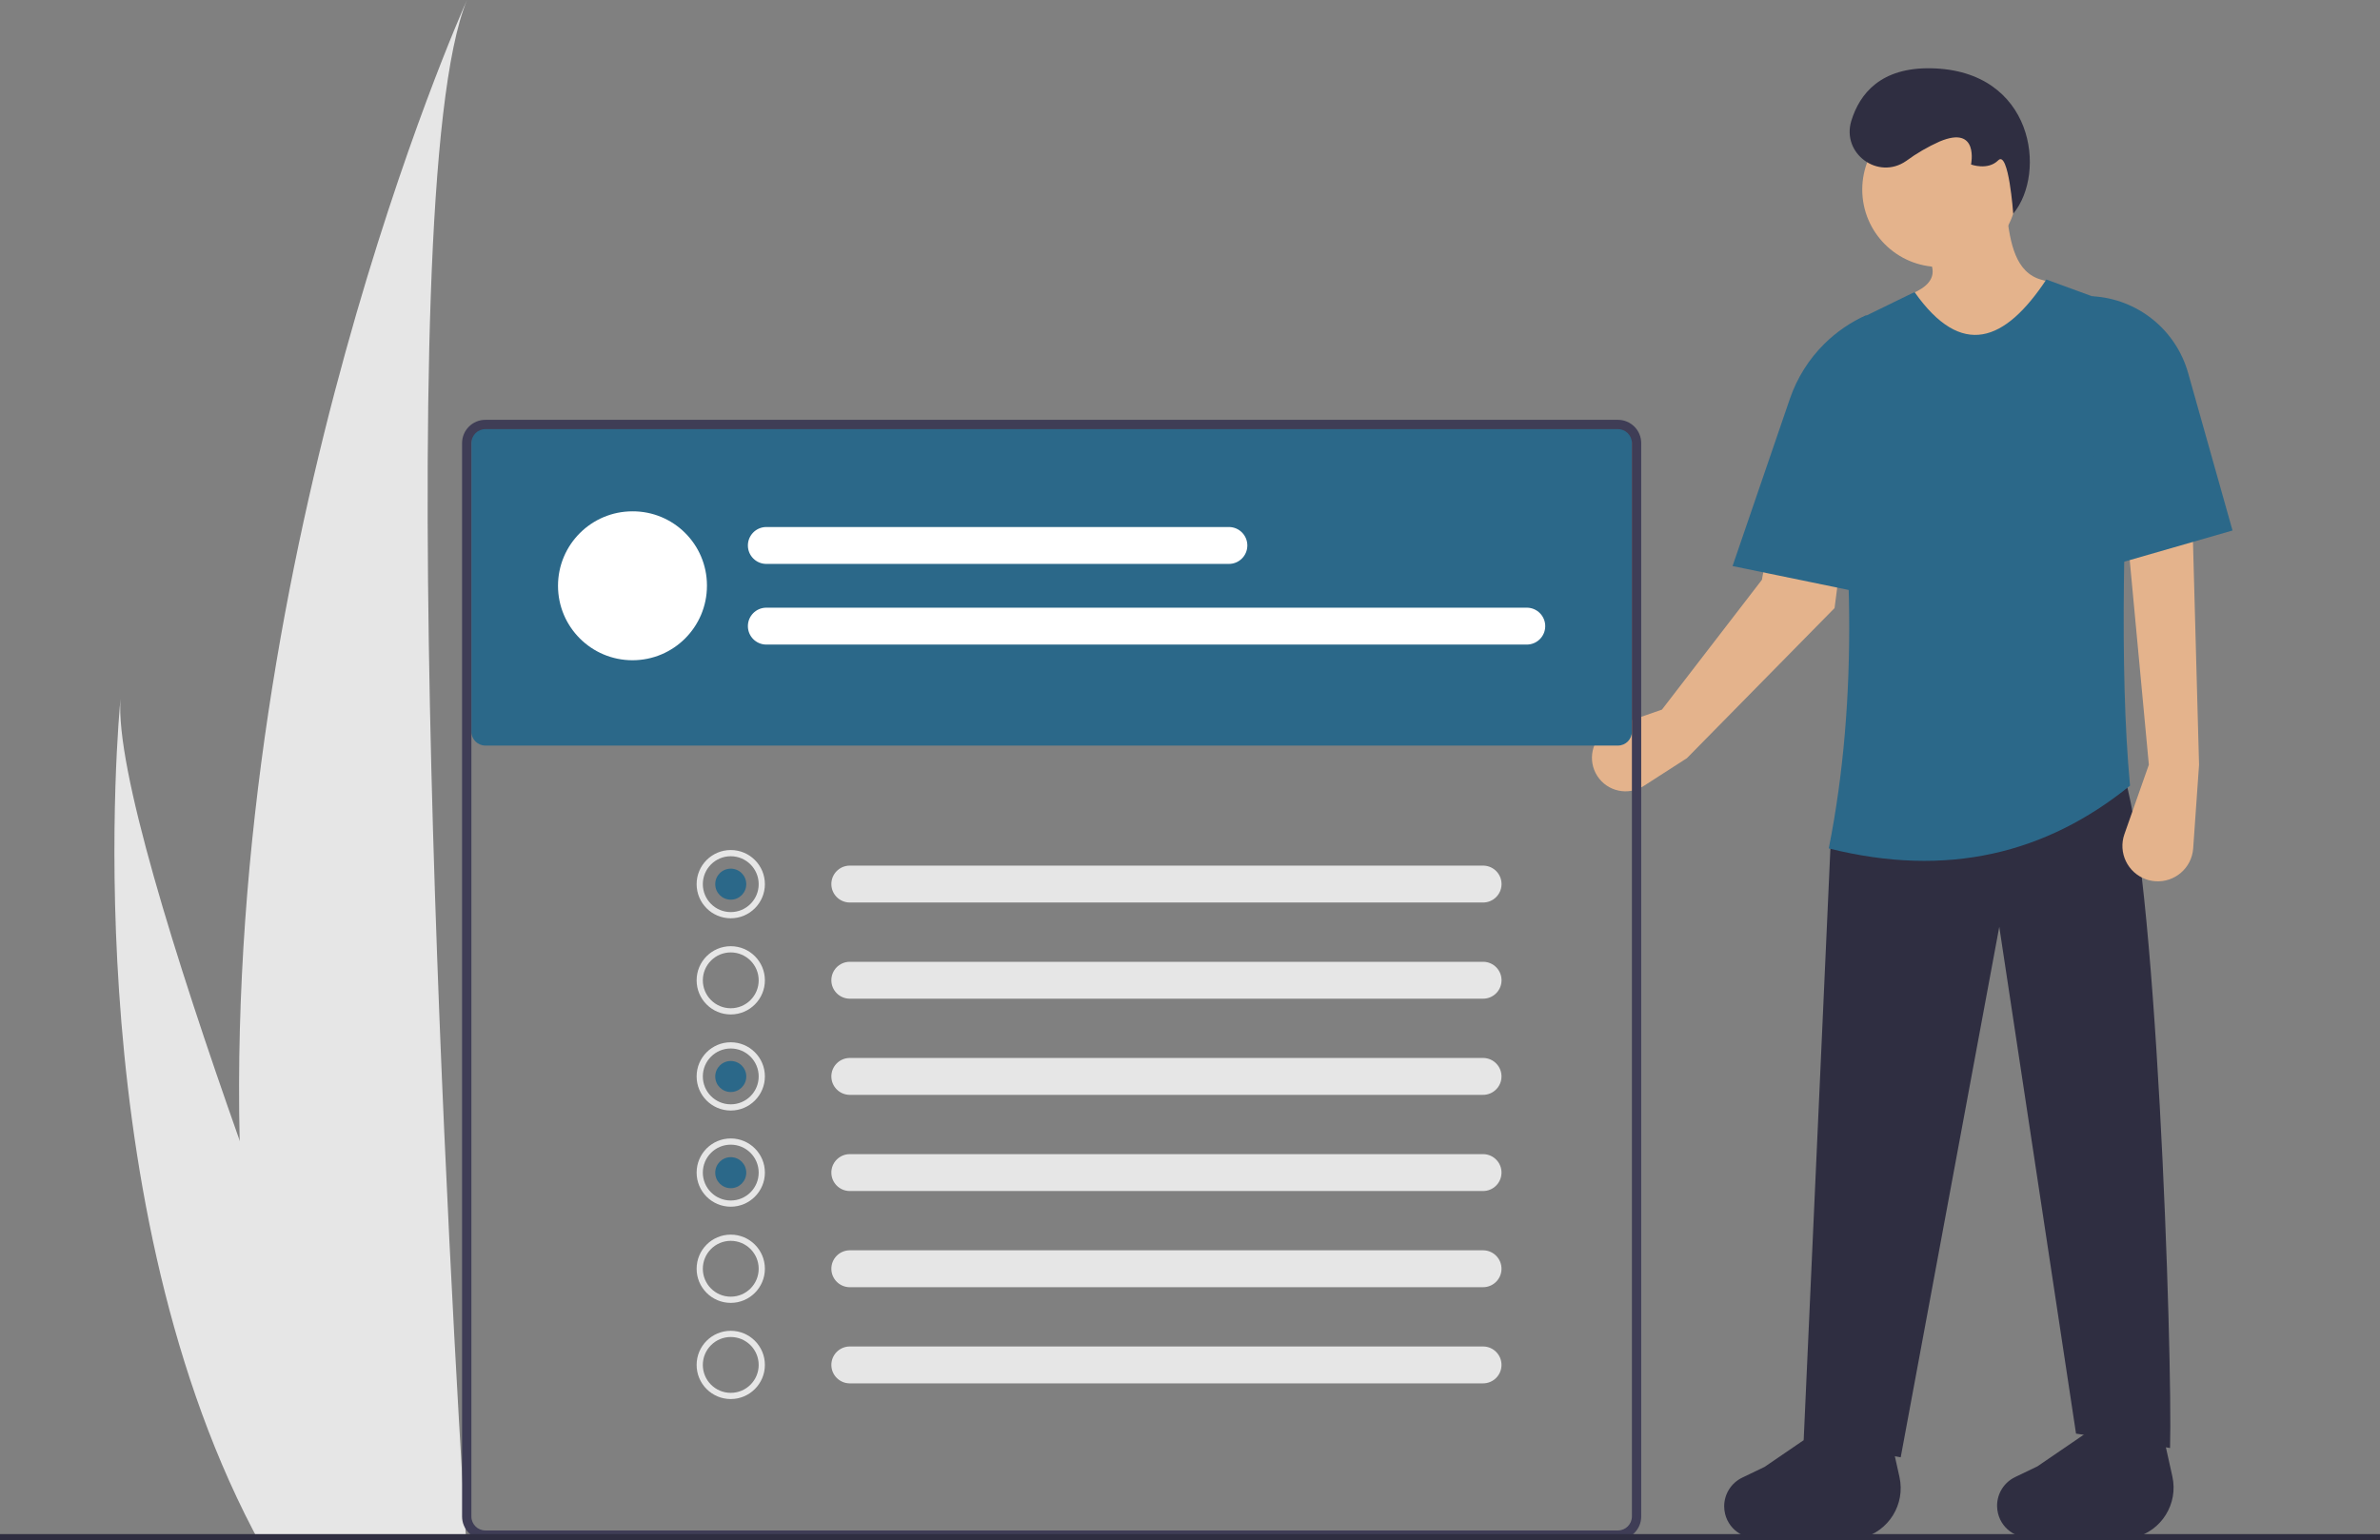 <?xml version="1.0" encoding="utf-8"?>
<!-- Generator: Adobe Illustrator 16.0.0, SVG Export Plug-In . SVG Version: 6.00 Build 0)  -->
<!DOCTYPE svg PUBLIC "-//W3C//DTD SVG 1.1//EN" "http://www.w3.org/Graphics/SVG/1.1/DTD/svg11.dtd">
<svg version="1.1" id="a5daebb5-dfc9-484a-9f95-ea2bbadd0c20" xmlns:x="http://ns.adobe.com/Extensibility/1.0/" xmlns:i="http://ns.adobe.com/AdobeIllustrator/10.0/" xmlns:graph="http://ns.adobe.com/Graphs/1.0/"
	 xmlns="http://www.w3.org/2000/svg" xmlns:xlink="http://www.w3.org/1999/xlink" x="0px" y="0px" width="767px" height="496.5px"
	 viewBox="0 0 767 496.5" enable-background="new 0 0 767 496.5" xml:space="preserve">
<rect x="0" y="0" width="767" height="496.5" fill="#808080" stroke="none"/>
<path fill="#E6E6E6" d="M77.232,367.65c0.933,41.244,5.526,83.559,15.28,125.534c0.213,0.943,0.436,1.872,0.659,2.815h57.024
	c-0.061-0.845-0.122-1.788-0.183-2.815C146.211,432.501,124.29,63.161,150.5,0C148.208,5.124,72.812,174.83,77.232,367.65z"/>
<path fill="#E6E6E6" d="M81.511,493.185c0.477,0.943,0.973,1.887,1.48,2.815h42.778c-0.325-0.803-0.7-1.745-1.136-2.815
	c-7.067-17.708-27.985-70.649-47.402-125.534c-20.867-58.98-40.01-120.199-38.398-142.356
	C38.337,230.292,23.899,382.628,81.511,493.185z"/>
<path fill="#E4B38C" d="M598.6,139.16l-3.59,27.63l-2.17,16.77l-1.62,12.45l-47.58,48.38l-13.939,8.969
	c-5.023,3.232-11.715,1.779-14.946-3.244c-3.23-5.022-1.778-11.714,3.245-14.945c0.72-0.463,1.492-0.839,2.301-1.121l15.29-5.31
	l32.22-41.85l1.47-8.18L588.5,114c1.96-3.28,3.279,8.68,6,6c0.81,0.9,6.279-9.96,7-9C608.22,119.93,600.07,127.82,598.6,139.16z"/>
<circle fill="#E4B38C" cx="625.091" cy="61.111" r="24.944"/>
<path fill="#E4B38C" d="M667.563,96.842l-4.045,24.27l-47.192,2.696V94.573c9.736-4.186,7.546-10.3,0-17.281l30.338-8.764
	c1.135,10.046,2.923,19.389,11.284,21.657c3.67,0.936,6.915,3.087,9.206,6.104L667.563,96.842z"/>
<path fill="#2F2E41" d="M699.34,466.75l-30.301-4.639l-24.734-163.355L612.537,469.75l-31.268-5.53l8.765-194.116l93.709-22.248
	C694.831,275.473,700.2,437.004,699.34,466.75z"/>
<path fill="#2F2E41" d="M599.929,495.791l-31.558-0.289c-5.5,1.359-11.061-1.996-12.42-7.496c-0.199-0.806-0.3-1.632-0.3-2.462l0,0
	c0-3.941,2.259-7.535,5.812-9.244l7.198-3.462l23.396-15.99l16.854,4.72l3.229,14.526
	C614.093,484.886,608.672,493.63,599.929,495.791z"/>
<path fill="#2F2E41" d="M687.874,495.612l-31.558-0.289c-5.5,1.359-11.061-1.997-12.42-7.496c-0.199-0.806-0.3-1.632-0.3-2.462l0,0
	c0-3.941,2.259-7.535,5.812-9.244l7.198-3.462l23.396-15.99l16.854,4.72l3.229,14.525
	C702.038,484.707,696.617,493.451,687.874,495.612z"/>
<path fill="#2F2E41" d="M614.305,51.883c-9.062,6.293-20.923-2.421-17.671-12.964c2.689-8.722,9.471-17.242,25.76-16.909
	c33.034,0.674,37.303,33.744,26.404,46.873c0,0-1.46-20.58-4.83-17.209c-3.371,3.371-8.765,1.348-8.765,1.348
	s2.696-12.809-10.112-7.416C621.282,47.308,617.666,49.412,614.305,51.883z"/>
<path fill="#2B6889" d="M686.44,253.249c-27.015,21.903-58.962,29.815-97.081,20.226c9.686-48.792,7.821-100.663,0-154.123
	c0-7.173,4.09-13.718,10.537-16.863l17.104-8.344c15.182,21.564,29.153,16.063,42.473-4.045l18.872,6.904
	c5.262,1.925,8.752,6.942,8.728,12.545C684.499,163.792,682.916,215.376,686.44,253.249z"/>
<path fill="#2B6889" d="M604.19,191.9l-8.41-1.73l-2.94-0.61l-23.56-4.85l-10.931-2.25l18.49-53.96
	c2.296-6.687,6.109-12.752,11.141-17.72c3.912-3.86,8.489-6.983,13.51-9.22v0.15L604.19,191.9z"/>
<path fill="#E4B38C" d="M692.508,246.507l-7.872,22.373c-2.093,5.948,1.032,12.468,6.98,14.56c0.94,0.331,1.92,0.537,2.914,0.614
	l0,0c6.287,0.483,11.776-4.222,12.26-10.509c0.002-0.025,0.004-0.051,0.006-0.076l1.892-26.961l-2.022-74.158l-20.899,2.022
	L692.508,246.507z"/>
<path fill="#2B6889" d="M719.475,171l-44.495,12.81l-0.675-88.316l0,0c14.519,0.807,26.92,10.75,30.863,24.745L719.475,171z"/>
<path fill="#2B6889" d="M156.412,137.326c-2.484,0.003-4.498,2.016-4.5,4.5v94c0.002,2.484,2.016,4.497,4.5,4.5h365
	c2.484-0.003,4.497-2.016,4.5-4.5v-94c-0.003-2.484-2.016-4.497-4.5-4.5H156.412z"/>
<path fill="#3F3D56" d="M521.412,496.326h-365c-4.141-0.005-7.496-3.359-7.5-7.5v-346c0.004-4.14,3.359-7.496,7.5-7.5h365
	c4.141,0.004,7.495,3.36,7.5,7.5v346C528.907,492.967,525.553,496.321,521.412,496.326z M156.412,138.326
	c-2.484,0.003-4.498,2.016-4.5,4.5v346c0.002,2.484,2.016,4.497,4.5,4.5h365c2.484-0.003,4.497-2.016,4.5-4.5v-346
	c-0.003-2.484-2.016-4.497-4.5-4.5H156.412z"/>
<path id="a412c548-e719-4eea-a05b-cd0e7020a11d" fill="#E6E6E6" d="M273.771,279.022c-3.284,0.054-5.902,2.76-5.849,6.044
	c0.053,3.207,2.641,5.795,5.849,5.848h204.086c3.283,0.055,5.989-2.564,6.043-5.848c0.055-3.284-2.564-5.99-5.848-6.044l0,0
	c-0.065-0.001-0.131-0.001-0.195,0H273.771z"/>
<path id="b78b0a84-c378-4508-9336-e77aabaafae0" fill="#E6E6E6" d="M273.771,310.022c-3.284,0.054-5.902,2.76-5.849,6.044
	c0.053,3.208,2.641,5.796,5.849,5.848h204.086c3.283,0.055,5.989-2.564,6.043-5.848c0.055-3.284-2.564-5.99-5.848-6.044
	c-0.065-0.001-0.131-0.001-0.195,0H273.771z"/>
<path id="e32b0e90-8114-4582-9747-2684e16f8e14" fill="#E6E6E6" d="M273.771,341.022c-3.284,0.055-5.902,2.761-5.848,6.044
	c0.053,3.208,2.641,5.795,5.848,5.848h204.086c3.284,0.047,5.984-2.577,6.031-5.861c0.046-3.273-2.562-5.97-5.836-6.03
	c-0.065-0.001-0.131-0.001-0.195,0H273.771z"/>
<path id="b06bb5c2-a5f4-47ff-92f8-77ef735fdd34" fill="#E6E6E6" d="M273.771,372.022c-3.284,0.055-5.902,2.761-5.848,6.044
	c0.053,3.208,2.641,5.795,5.848,5.848h204.086c3.284,0.047,5.984-2.577,6.031-5.861c0.046-3.273-2.562-5.97-5.836-6.03
	c-0.065-0.001-0.131-0.001-0.195,0H273.771z"/>
<path id="b8811759-8962-48e4-84dc-33129b489fa6" fill="#E6E6E6" d="M273.771,403.022c-3.284,0.055-5.902,2.761-5.848,6.044
	c0.053,3.208,2.641,5.795,5.848,5.848h204.086c3.284,0.047,5.984-2.577,6.031-5.861c0.046-3.273-2.562-5.97-5.836-6.03
	c-0.065-0.001-0.131-0.001-0.195,0H273.771z"/>
<path id="b77aa8cf-94af-4633-82e9-cca59aedf566" fill="#E6E6E6" d="M273.771,434.022c-3.284,0.055-5.902,2.761-5.848,6.044
	c0.053,3.208,2.641,5.795,5.848,5.848h204.086c3.284,0.047,5.984-2.577,6.031-5.861c0.046-3.273-2.562-5.97-5.836-6.03
	c-0.065-0.001-0.131-0.001-0.195,0H273.771z"/>
<path fill="#FFFFFF" d="M227.828,188.822c0,13.255-10.745,24-24,24s-24-10.745-24-24s10.745-24,24-24
	c13.198-0.057,23.943,10.597,24,23.795C227.829,188.686,227.829,188.753,227.828,188.822z"/>
<path id="ebe986c1-6388-4a4d-87c0-ea526f0f496e" fill="#FFFFFF" d="M246.869,169.88c-3.284,0.055-5.901,2.761-5.847,6.045
	c0.054,3.207,2.64,5.793,5.847,5.846h149.086c3.284,0.044,5.981-2.583,6.025-5.867c0.043-3.27-2.561-5.96-5.83-6.024
	c-0.065-0.001-0.131-0.001-0.195,0H246.869z"/>
<path id="a7d58542-4d48-481b-9cd8-4bec86616530" fill="#FFFFFF" d="M246.869,195.88c-3.284,0.055-5.901,2.761-5.847,6.045
	c0.054,3.207,2.64,5.793,5.847,5.846h245.086c3.284,0.044,5.981-2.583,6.025-5.867c0.043-3.27-2.562-5.96-5.83-6.024
	c-0.065-0.001-0.131-0.001-0.195,0H246.869z"/>
<path fill="#E6E6E6" d="M235.5,296c-6.075,0-11-4.925-11-11s4.925-11,11-11s11,4.925,11,11l0,0
	C246.493,291.072,241.572,295.993,235.5,296z M235.5,276c-4.971,0-9,4.029-9,9s4.029,9,9,9s9-4.029,9-9
	C244.495,280.031,240.468,276.006,235.5,276z"/>
<path fill="#E6E6E6" d="M235.5,327c-6.075,0-11-4.925-11-11s4.925-11,11-11s11,4.925,11,11l0,0
	C246.493,322.072,241.572,326.993,235.5,327z M235.5,307c-4.971,0-9,4.029-9,9s4.029,9,9,9s9-4.029,9-9
	C244.495,311.032,240.468,307.006,235.5,307z"/>
<path fill="#E6E6E6" d="M235.5,357.969c-6.075,0-11-4.925-11-11s4.925-11,11-11s11,4.925,11,11l0,0
	C246.493,353.041,241.572,357.962,235.5,357.969z M235.5,337.969c-4.971,0-9,4.029-9,9s4.029,9,9,9s9-4.029,9-9
	C244.495,342.001,240.468,337.975,235.5,337.969z"/>
<path fill="#E6E6E6" d="M235.5,388.969c-6.075,0-11-4.925-11-11s4.925-11,11-11s11,4.925,11,11l0,0
	C246.493,384.041,241.572,388.962,235.5,388.969z M235.5,368.969c-4.971,0-9,4.029-9,9s4.029,9,9,9s9-4.029,9-9
	C244.495,373.001,240.468,368.975,235.5,368.969z"/>
<path fill="#E6E6E6" d="M235.5,419.969c-6.075,0-11-4.925-11-11s4.925-11,11-11s11,4.925,11,11
	C246.493,415.041,241.572,419.962,235.5,419.969z M235.5,399.969c-4.971,0-9,4.029-9,9s4.029,9,9,9s9-4.029,9-9
	C244.495,404.001,240.468,399.975,235.5,399.969z"/>
<path fill="#E6E6E6" d="M235.5,450.969c-6.075,0-11-4.925-11-11s4.925-11,11-11s11,4.925,11,11
	C246.493,446.041,241.572,450.962,235.5,450.969z M235.5,430.969c-4.971,0-9,4.029-9,9s4.029,9,9,9s9-4.029,9-9
	C244.495,435.001,240.468,430.975,235.5,430.969z"/>
<circle fill="#2B6889" cx="235.5" cy="285" r="5"/>
<circle fill="#2B6889" cx="235.5" cy="347" r="5"/>
<circle fill="#2B6889" cx="235.5" cy="378" r="5"/>
<rect y="494.5" fill="#2F2E41" width="767" height="2"/>
</svg>
